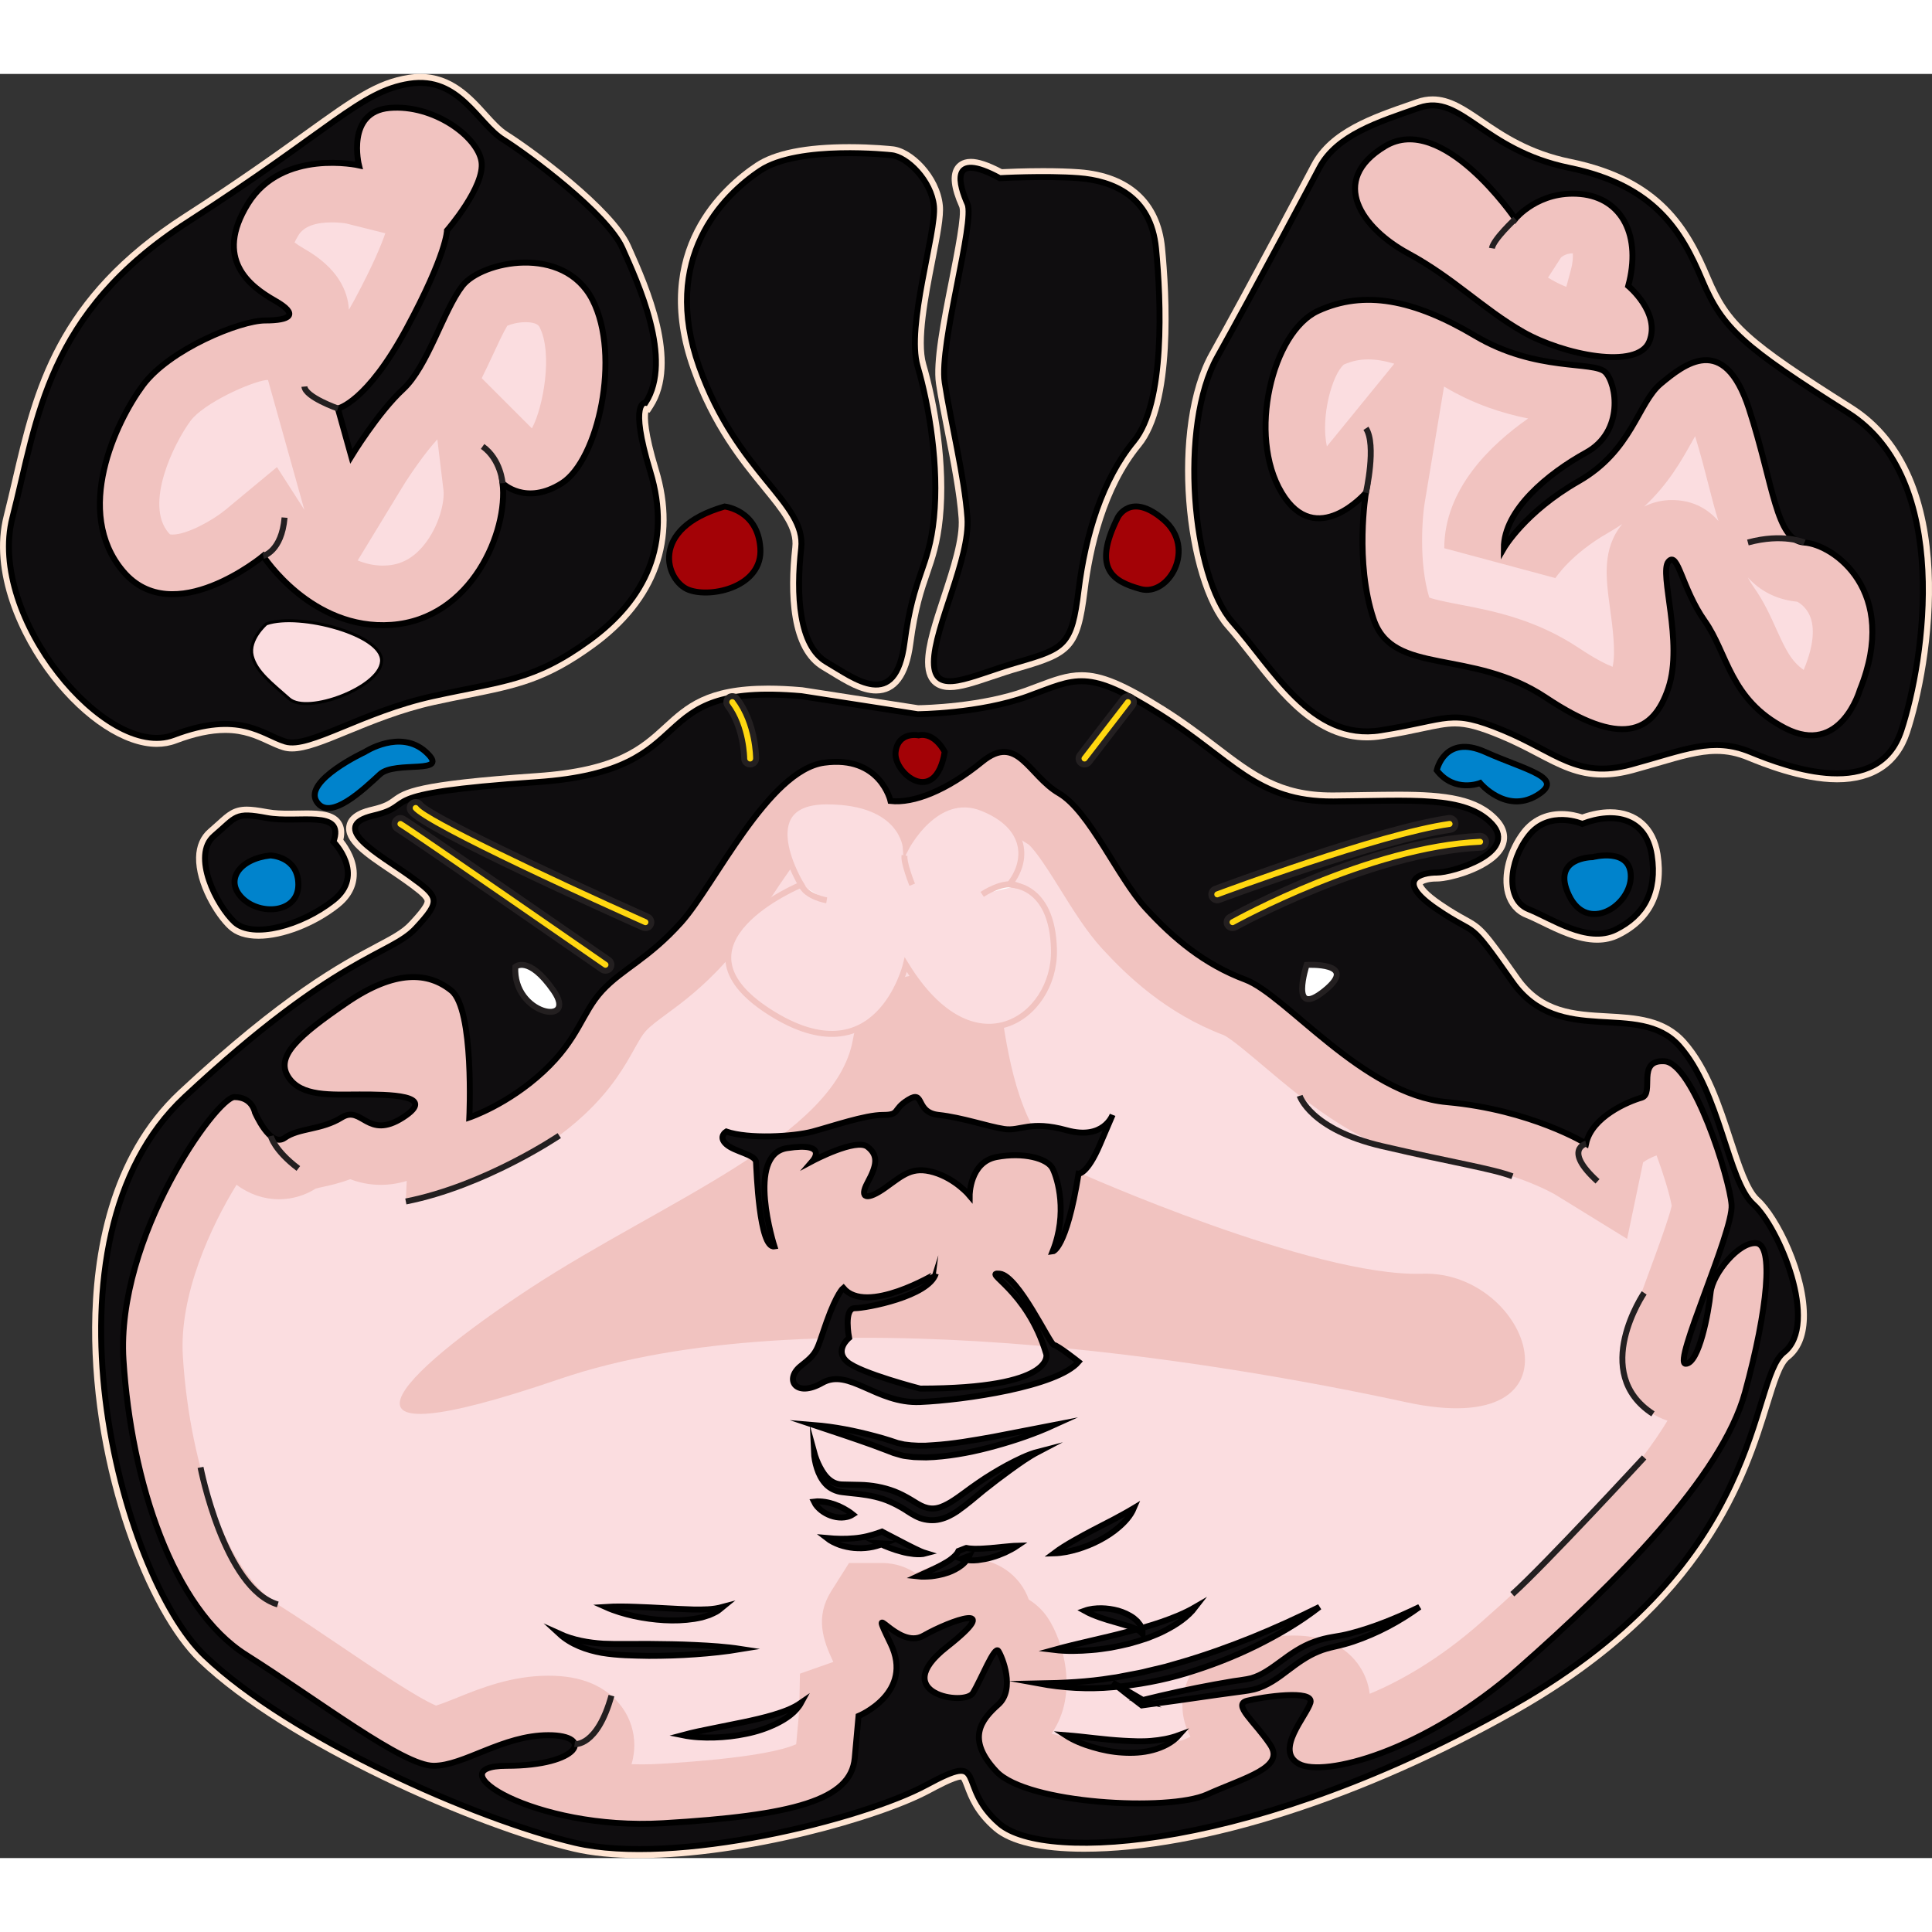 <?xml version="1.0" encoding="utf-8"?>
<!-- Created by: Science Figures, www.sciencefigures.org, Generator: Science Figures Editor -->
<svg version="1.1" id="Layer_1" xmlns="http://www.w3.org/2000/svg" xmlns:xlink="http://www.w3.org/1999/xlink" 
	 width="800px" height="800px" viewBox="0 0 324.38 299.55" enable-background="new 0 0 324.38 299.55" xml:space="preserve">
<rect x="0" y="0" width="324.38" height="299.55" fill="#333333" stroke="none"/>
<g>
	<g>
		<path fill="#FFE5D3" d="M295.38,188.67c-1.65-1.49-2.97-5.53-4.37-9.8c-1.87-5.72-3.99-12.21-7.94-16.65
			c-3.52-3.96-8.44-4.23-13.2-4.49c-5.57-0.31-10.82-0.6-14.72-6.13c-5.76-8.18-6.19-8.55-9-10.1c-0.9-0.5-2.14-1.17-4.07-2.49
			c-2.53-1.72-3.08-2.67-3.2-2.96c0.28-0.19,1.1-0.46,2.28-0.46l0.1,0c2.29,0,9.78-1.99,11.44-5.8c0.41-0.94,0.81-2.82-1.11-4.89
			c-3.41-3.67-8.75-4.39-16.83-4.39c-1.73,0-3.57,0.03-5.52,0.06c-1.71,0.03-3.5,0.06-5.37,0.07l-0.22,0c-8.64,0-13.04-3.36-19.12-8
			c-2.55-1.95-5.45-4.16-9.04-6.42c-6.68-4.2-10.45-5.77-13.91-5.77c-2.51,0-4.74,0.84-7.57,1.91c-0.58,0.22-1.2,0.45-1.87,0.7
			c-7.35,2.68-16.84,2.92-17.98,2.93l-19.42-3.01l-0.1-0.01c-2.05-0.18-3.96-0.27-5.68-0.27c-10.37,0-13.85,3.19-17.54,6.57
			c-3.86,3.54-7.86,7.2-21.32,8.12c-20.33,1.39-22.22,2.74-24.21,4.18c-0.72,0.52-1.34,0.96-3.5,1.47
			c-0.94,0.22-3.82,0.89-4.23,3.13c-0.51,2.77,3.11,5.2,7.3,8.01c0.86,0.58,1.71,1.15,2.46,1.69c1.32,0.95,3.31,2.38,3.37,2.99
			c0.07,0.65-1.73,2.61-2.6,3.54c-1.21,1.31-2.96,2.24-5.6,3.64c-5.82,3.09-15.57,8.27-33.11,24.63
			c-11.87,11.08-14.45,27.72-14.51,39.73c-0.14,24.08,9.18,47.96,17.9,56.28c14.64,13.97,46.48,27.92,62.87,31.77
			c3.1,0.73,6.82,1.1,11.06,1.1c17.76,0,40.46-6.38,48.93-10.95c1.01-0.54,4.07-2.2,5.13-2.23c0.15,0.14,0.41,0.83,0.6,1.33
			c0.67,1.78,1.67,4.46,4.92,7.25c2.7,2.31,7.93,3.54,15.13,3.54c19.76,0,46.92-8.7,72.66-23.27
			c32.12-18.19,38.85-39.96,42.47-51.66c1.17-3.79,2.1-6.79,3.31-7.74c1.83-1.44,2.81-3.73,2.92-6.8
			C303.61,201.6,298.77,191.71,295.38,188.67z"/>
		<path fill="#FFE5D3" d="M26.31,112.98c1.17,0,2.29-0.2,3.31-0.59c3.11-1.18,5.8-1.75,8.21-1.75c3.09,0,5.21,0.98,7.07,1.84
			c0.88,0.41,1.72,0.79,2.6,1.06c0.46,0.14,0.97,0.21,1.53,0.21h0c2.37,0,5.5-1.29,9.46-2.92c3.99-1.64,8.95-3.68,14.44-4.89
			c2.09-0.46,3.96-0.83,5.69-1.18c8.22-1.65,13.17-2.64,21.19-8.47c10.65-7.75,14.38-18.1,10.78-29.94
			c-1.91-6.27-1.89-8.7-1.75-9.53l0.24,0.04l0.54-0.83c5-7.73-0.73-20.58-3.48-26.76l-0.27-0.6c-2.78-6.25-16.3-16.21-20.65-18.94
			c-1.11-0.7-2.23-1.93-3.41-3.23C79.2,3.6,75.92,0,70.55,0c-0.64,0-1.31,0.05-1.98,0.16C63.13,1,59.18,3.85,51.3,9.51
			c-4.74,3.41-11.23,8.08-20.45,14.01C9.25,37.41,5.61,52.98,2.1,68.04c-0.47,2-0.95,4.07-1.46,6.08
			c-2.43,9.48,2.5,20.33,7.93,27.32C14.09,108.56,20.88,112.98,26.31,112.98C26.31,112.98,26.31,112.98,26.31,112.98z"/>
		<path fill="#FFE5D3" d="M127.93,69.71c3.28,4.01,5.44,6.67,5.1,9.75c-0.84,7.58-0.65,17.3,5.02,20.59
			c0.46,0.27,0.95,0.56,1.44,0.87c2.37,1.45,5.06,3.1,7.6,3.1c0,0,0,0,0,0c3.42,0,5.52-2.8,6.25-8.34
			c0.77-5.87,1.83-8.95,2.77-11.67c0.9-2.62,1.76-5.1,2.19-9.38c0.9-8.98-0.86-19.3-2.8-25.96c-1.11-3.81,0.35-11.31,1.53-17.33
			c0.81-4.15,1.46-7.43,1.27-9.29c-0.5-5.02-5.13-9.65-8.52-9.91c-0.13-0.01-3.19-0.35-7.19-0.35c-7.29,0-12.59,1.06-15.74,3.16
			c-5.64,3.75-17.99,14.63-10.88,34.64C119.39,59.25,124.32,65.3,127.93,69.71z"/>
		<path fill="#FFE5D3" d="M157.15,52c0.36,2.41,0.91,5.19,1.49,8.14c0.99,5.03,2.01,10.23,2.31,14.46
			c0.25,3.44-1.38,8.36-2.95,13.13c-1.38,4.18-2.68,8.13-2.68,11.03c0,4.08,2.61,4.69,4.17,4.69c1.88,0,4.22-0.79,7.17-1.78
			c1.46-0.49,2.97-1,4.58-1.46c8.67-2.5,10.15-3.61,11.35-13.39c0.88-7.15,3.15-17.16,8.96-24.22c5.9-7.17,4.8-25.79,4.05-33.46
			c-0.76-7.83-5.87-12.49-14.38-13.13c-1.72-0.13-3.77-0.19-6.08-0.19c-3.15,0-5.9,0.12-6.92,0.17c-2.2-1.16-3.91-1.73-5.21-1.73
			c-1.59,0-2.37,0.83-2.69,1.33c-0.91,1.41-0.66,3.63,0.76,6.8c0.43,1.2-0.82,7.53-1.73,12.15C157.99,41.36,156.61,48.42,157.15,52z
			"/>
		<path fill="#FFE5D3" d="M311.03,55.6c-17.49-11.04-20.61-13.86-23.85-21.55c-3.49-8.29-8.18-16.65-23.46-19.78
			C256.85,12.87,252.5,9.9,249,7.51c-2.94-2.01-5.48-3.74-8.46-3.74c-0.9,0-1.78,0.15-2.69,0.47l-0.86,0.3
			c-6.74,2.33-13.72,4.73-16.79,10.51c-0.11,0.2-10.79,20.41-17.14,31.77c-6.99,12.52-4.32,38.24,2.76,46.23
			c1.33,1.49,2.62,3.15,4,4.9c5.13,6.54,10.95,13.94,19.67,13.94c0,0,0,0,0,0c0.83,0,1.69-0.07,2.55-0.21
			c2.9-0.46,5.1-0.93,6.87-1.31c2.32-0.49,3.85-0.82,5.37-0.82c1.94,0,3.99,0.55,7.56,2.03c2.36,0.98,4.38,2.04,6.16,2.97
			c3.65,1.92,6.81,3.58,11.01,3.58c1.63,0,3.33-0.25,5.19-0.75c1.53-0.42,2.93-0.83,4.25-1.21c3.84-1.12,6.88-2.01,9.73-2.01
			c1.78,0,3.44,0.34,5.2,1.07c2.22,0.91,8.97,3.7,15.07,3.7c6.21,0,10.43-2.85,12.21-8.26C324.37,99.39,329.89,67.5,311.03,55.6z"/>
		<path fill="#FFE5D3" d="M57.22,125.43c-1.14-1.63-3.47-1.77-5.76-1.77c-0.47,0-0.96,0.01-1.46,0.02c-0.5,0.01-1.01,0.02-1.53,0.02
			h0c-1.01,0-2.32-0.03-3.46-0.24c-1.69-0.31-2.72-0.44-3.57-0.44c-2.26,0-3.33,0.97-4.95,2.44c-0.43,0.39-0.92,0.83-1.51,1.34
			c-1.3,1.11-2.02,2.75-2.06,4.74c-0.09,4.46,3.1,9.84,5.45,12.01c1.18,1.1,2.88,1.65,5.05,1.65c4.1,0,9.52-2.11,13.49-5.25
			c1.86-1.47,2.86-3.23,2.98-5.24c0.16-2.67-1.36-5-2.24-6.12C57.95,127.31,57.8,126.26,57.22,125.43z"/>
		<path fill="#FFE5D3" d="M252.72,137.69c0.52,1.89,1.72,3.29,3.39,3.96c0.78,0.31,1.7,0.76,2.67,1.23
			c2.71,1.33,6.09,2.98,9.37,2.98h0c1.35,0,2.61-0.28,3.74-0.84c5.52-2.72,7.91-7.58,6.91-14.04c-0.73-4.71-3.88-7.52-8.43-7.52
			c-1.49,0-3.07,0.29-4.72,0.87c-0.71-0.23-1.99-0.57-3.47-0.57c-2.75,0-5.07,1.12-6.72,3.25
			C252.97,130.25,251.86,134.54,252.72,137.69z"/>
	</g>
	<path fill="#A30206" stroke="#000000" stroke-miterlimit="10" d="M121.66,72.63c0,0,5.57,0.56,6,7c0.43,6.44-8.14,8.42-12,7
		C111.8,85.21,108.8,76.33,121.66,72.63z"/>
	<g>
		<path fill="#0F0D0F" stroke="#000000" stroke-miterlimit="10" d="M154.06,107.5c0,0,10.46-0.05,18.6-3.03
			c8.14-2.97,9.77-4.69,22.03,3.03s16.12,14.74,29.19,14.65c13.07-0.08,22.12-1.06,26.61,3.77c4.49,4.83-6.68,8.19-9.25,8.17
			c-2.57-0.02-7.29,1.2,0,6.16c7.29,4.96,4.82,1.03,12.69,12.21c7.88,11.18,21.16,3.04,28.02,10.75
			c6.86,7.71,8.14,22.71,12.43,26.57c4.29,3.86,11.13,20.15,5.14,24.86c-5.99,4.7-2.68,34.98-45.59,59.27s-78.45,26.44-86.07,19.9
			s-1.62-12.32-12.34-6.53s-42.21,13.63-58.93,9.71c-16.71-3.92-47.85-17.72-62.17-31.39s-29.11-69.83-3.4-93.83
			s34.5-23.71,38.79-28.35s4-5.17-1-8.76c-5-3.59-13.95-8.31-6.07-10.15c7.88-1.84-1.41-3.64,27.47-5.61
			c28.89-1.97,16.64-16.83,44.32-14.43L154.06,107.5z"/>
		<path fill="#0F0D0F" stroke="#000000" stroke-miterlimit="10" d="M108.38,55.21c0,0-2.87-0.49,0.8,11.57
			c3.67,12.06-0.8,21.43-10.23,28.29c-9.43,6.86-14.51,6.8-26.33,9.4s-20.82,8.8-24.67,7.63s-7.71-5.34-18.86-1.11
			S-2.2,91.2,2.09,74.49s5.57-34.28,29.57-49.71S60.52,2.92,68.8,1.64s11.42,6.71,15.64,9.35s17.5,12.49,20.07,18.28
			S113.09,47.92,108.38,55.21z"/>
		<path fill="#0F0D0F" stroke="#000000" stroke-miterlimit="10" d="M149.61,13.64c0,0-15.49-1.71-21.93,2.57
			c-6.44,4.29-16.73,14.79-10.3,32.89c6.43,18.11,18,22.8,17.14,30.53s-0.43,16.4,4.29,19.13c4.71,2.73,11.53,8.31,13.05-3.27
			c1.52-11.57,4.09-12.43,4.95-21c0.86-8.57-0.78-18.64-2.75-25.39c-1.97-6.75,3.18-22.61,2.75-26.89S152.26,13.85,149.61,13.64z"/>
		<path fill="#0F0D0F" stroke="#000000" stroke-miterlimit="10" d="M167.86,17.5c0,0,7.52-0.43,13.23,0
			c5.71,0.43,12.14,2.98,13,11.78s1.57,25.94-3.71,32.37c-5.29,6.43-8.14,15.7-9.29,24.99c-1.14,9.29-2.27,9.82-10.28,12.13
			c-8.01,2.31-14,5.84-14.01,0c0-5.84,6.12-17.41,5.63-24.27s-2.84-16.28-3.81-22.71c-0.97-6.43,5.15-27,3.81-30
			C161.09,18.78,159.19,12.78,167.86,17.5z"/>
		<path fill="#0F0D0F" stroke="#000000" stroke-miterlimit="10" d="M221.53,15.75c0,0-10.73,20.29-17.16,31.8s-4.29,36.77,2.57,44.5
			s13.29,20,24.86,18.15c11.57-1.85,11.65-3.72,20.61,0c8.96,3.72,12.39,8.18,21.39,5.74s13.71-4.74,20.14-2.09
			c6.43,2.65,21.43,8.07,25.29-3.64s8.57-42.24-9-53.33c-17.57-11.09-21-14.09-24.43-22.23c-3.43-8.14-7.89-15.92-22.37-18.89
			c-14.48-2.97-18.13-12.5-25.09-10.09S224.44,10.27,221.53,15.75z"/>
		<path fill="#0F0D0F" stroke="#000000" stroke-miterlimit="10" d="M55.98,128.92c0,0,5.46,5.51,0,9.82s-13.59,6.46-16.59,3.68
			s-7.29-11.21-3.44-14.5c3.86-3.29,3.44-4,8.79-3S58.01,123.35,55.98,128.92z"/>
		<path fill="#0F0D0F" stroke="#000000" stroke-miterlimit="10" d="M265.66,125.92c0,0-5.57-2.43-9,2c-3.43,4.43-3.86,10.79,0,12.32
			c3.86,1.53,9.86,5.75,14.57,3.43c4.71-2.32,7.04-6.33,6.09-12.47C276.38,125.07,271.23,123.78,265.66,125.92z"/>
	</g>
	<path fill="#F1C3C0" stroke="#000000" stroke-miterlimit="10" d="M149.52,122.07c0,0-1.71-7.71-11.14-6.43s-18.43,20.57-24,26.79
		c-5.57,6.21-9.86,7.79-13.29,11.5c-3.43,3.71-3.86,8-9.86,13.57s-12.43,7.71-12.43,7.71s0.86-18.14-3-21.29
		c-3.86-3.14-9.43-3.57-17.57,2s-12,9-9.86,12.43s7.29,3,12,3s13.29,0,7.29,3.86c-6,3.86-6.86-2.14-10.29,0
		c-3.43,2.14-7.17,1.71-9.58,3.43c-2.42,1.71-4.99-4.29-4.99-4.29s-0.43-2.57-3.43-2.57s-19.93,23.57-18.64,44.14
		c1.29,20.57,8.36,41.79,20.57,49.5s26.36,18.64,31.5,18.64c5.14,0,11.57-5.14,19.29-5.14s5.29,5.14-7,5.14s4.43,10.93,26.28,9.64
		c21.86-1.29,31.5-3.86,32.14-10.93c0.64-7.07,0.64-7.07,0.64-7.07s9.43-3.86,5.36-12.21c-4.07-8.36,1.07,1.29,5.57-1.29
		c4.5-2.57,13.77-5.87,3.86,1.93s3.04,9.96,4.41,7.71c1.38-2.25,3.63-8.04,4.27-7.07c0.64,0.96,2.89,6.43,0,9
		c-2.89,2.57-5.46,5.79-0.32,11.25c5.14,5.46,28.93,6.75,35.36,3.86s13.18-4.5,10.61-8.36s-6.43-6.75-3.86-7.39
		s11.25-1.93,10.61,0.32s-6.11,8.04-1.93,10.29s20.89-1.93,36.96-16.07s34.07-32.14,37.93-46.29c3.86-14.14,4.82-24.75,1.93-25.07
		s-7.39,5.1-7.71,8.34c-0.32,3.23-1.93,11.91-4.18,11.91s8.04-22.18,7.71-26.68c-0.32-4.5-6.43-23.79-11.25-24.11
		c-4.82-0.32-1.61,5.46-3.86,6.11c-2.25,0.64-8.36,3.21-9.32,7.71c0,0-9.21-5.68-23.36-6.96c-14.14-1.29-27-18-33.86-20.57
		s-12-6.86-16.71-12c-4.71-5.14-9.43-16.29-14.57-19.29c-5.14-3-6.95-10.15-12.91-5.29S153.38,122.5,149.52,122.07z"/>
	<path fill="#FBDDE0" d="M274.6,222.17c-3.57-5.13-1.83-9.86,2.39-21.3c1.21-3.29,3.18-8.62,3.69-10.82
		c-0.34-1.92-1.36-5.28-2.54-8.47c-0.74,0.25-1.69,0.74-2.26,1.15l-2.69,12.86l-12.06-7.43c-0.08-0.05-7.68-4.52-19.08-5.56
		c-12.26-1.11-22.55-9.8-30.05-16.14c-2.25-1.9-5.31-4.49-6.49-5.06c-9.77-3.69-16.38-10.08-20.5-14.58
		c-2.53-2.76-4.74-6.3-6.87-9.72c-1.57-2.52-4.19-6.72-5.48-7.75c-1.91-1.13-3.43-2.45-4.67-3.67c-6.04,4.22-12.02,6.43-17.48,6.43
		c-0.71,0-1.42-0.04-2.1-0.11l-7.11-0.79l-1.27-5.71c-0.04,0-0.07,0.01-0.11,0.01c-2.97,1.31-8.88,10.35-11.43,14.24
		c-2.43,3.72-4.53,6.93-6.68,9.34c-3.87,4.32-7.35,6.88-9.89,8.75c-1.5,1.1-2.68,1.97-3.5,2.86c-0.56,0.61-1.06,1.48-1.89,2.96
		c-1.6,2.86-3.79,6.78-8.51,11.16c-7.37,6.85-15.2,9.58-16.07,9.87l-13.82,4.6l0.16-3.43c-1.45,0.44-2.91,0.66-4.36,0.66
		c-2.04,0-3.76-0.43-5.13-0.95c-1.78,0.67-3.38,1.03-4.62,1.3c-0.38,0.08-0.86,0.19-1.17,0.28c-1.86,1.17-3.97,1.78-6.14,1.79
		c0,0,0,0,0,0c-2.58,0-5.01-0.84-7.16-2.43c-4.35,7.05-9.65,18.56-9.01,28.79c1.21,19.38,7.76,36.51,15.93,41.67
		c3.58,2.26,7.27,4.76,10.84,7.17c5.09,3.44,12.6,8.51,15.74,9.81c0.91-0.27,2.4-0.87,3.55-1.33c3.85-1.56,9.13-3.69,15.32-3.69
		c2.77,0,5.1,0.41,7.14,1.25c4.49,1.86,7.28,5.85,7.28,10.43c0,0.74-0.08,1.88-0.47,3.18c0.57,0.02,1.16,0.03,1.75,0.03
		c1,0,2.01-0.03,3-0.09c15.39-0.91,20.92-2.39,22.9-3.3l0.51-5.62l0.12-6.22l5.6-1.97c-1.73-3.66-3.09-7.49-0.35-11.88l2.99-4.73
		h5.54c2.47,0,4.34,0.86,5.62,1.68c2.61-1.18,6.05-2.42,8.99-2.42c4.61,0,8.54,2.7,10.04,6.89c1.25,0.77,2.35,1.81,3.19,3.07
		c2.47,3.71,5.32,12.65,0.62,19.44c3.16,0.88,8.58,1.72,14.67,1.72c4.44,0,6.81-0.47,7.41-0.66c0.42-0.19,0.83-0.37,1.24-0.54
		c-1.2-2.33-1.89-5.2-0.8-8.56c1.15-3.55,4.11-6.24,7.9-7.19c2.01-0.5,6.33-1.25,9.99-1.25c1.84,0,7.43,0,10.94,4.65
		c1.15,1.53,1.85,3.29,2.07,5.13c5.12-2.12,11.68-5.83,18.47-11.8c18.1-15.92,27.15-26.79,31.53-34.06
		C277.82,225.44,275.92,224.07,274.6,222.17z M236.07,223.01c-31.16-6.76-99.86-18.33-142.17-3.87
		c-42.31,14.46-27.1-0.72-4.81-15.31s51.21-25.4,54.11-41.69c2.89-16.29,17.37-7.8,21.7-14.45c4.33-6.66,0.46,30.31,16.19,36.74
		c0,0,39.46,17.63,57.68,17.01C256.98,200.82,267.23,229.77,236.07,223.01z"/>
	<path fill="#F1C3C0" stroke="#000000" stroke-miterlimit="10" d="M312.27,103.42c0,0-3.21,11.25-12.54,6.43
		c-9.32-4.82-9.64-12.54-13.5-18s-4.5-11.89-6.11-9.96s2.57,13.5,0,21.21c-2.57,7.71-8.04,9.96-20.57,1.61
		c-12.54-8.36-25.71-3.54-28.93-13.18c-3.21-9.64-1.29-21.21-1.29-21.21s-8.36,9.64-14.14,0c-5.79-9.64-1.61-27,6.11-30.54
		c7.71-3.54,16.07-1.93,26.36,4.18s19.93,4.18,21.86,6.11c1.93,1.93,3.21,9.96-3.21,13.5c-6.43,3.54-13.82,9.64-13.82,16.07
		c0,0,3.54-6.11,12.54-11.25s9.96-13.18,13.82-16.39c3.86-3.21,10.61-8.68,14.79,4.18c4.18,12.86,4.5,22.18,9.32,22.5
		C307.77,79,319.02,86.71,312.27,103.42z"/>
	<path fill="#F1C3C0" stroke="#000000" stroke-miterlimit="10" d="M273.38,35.6c0,0,5.46,4.5,3.54,9.32
		c-1.93,4.82-14.46,2.25-21.21-1.61c-6.75-3.86-11.57-9-19.29-13.18c-7.71-4.18-13.5-12.21-3.86-18
		c9.64-5.79,21.86,12.21,21.86,12.21s3.86-4.82,10.93-4.18C272.41,20.82,275.63,27.25,273.38,35.6z"/>
	<path fill="#F1C3C0" stroke="#000000" stroke-miterlimit="10" d="M84.38,68.71c0,0,3.86,3.86,9.96,0
		c6.11-3.86,9.96-21.38,5.14-30.78s-18.64-6.51-21.86-2.33c-3.21,4.18-5.79,13.5-9.96,17.36c-4.18,3.86-8.68,11.25-8.68,11.25
		l-2.25-8.04c0,0,4.82-0.96,11.57-13.5s6.75-16.39,6.75-16.39s6.43-7.39,5.79-11.57c-0.64-4.18-8.04-9.64-15.43-9
		c-7.39,0.64-5.14,9.64-5.14,9.64s-12.86-2.89-18.64,6.43s0.32,13.88,4.5,16.26c4.18,2.38,2.57,3.35-1.61,3.35
		s-16.07,4.82-20.57,10.93S12.24,73.53,20.66,83.5s23.53-2.57,23.53-2.57s8.04,12.54,21.54,11.57S85.34,76.75,84.38,68.71z"/>
	<path fill="#F1C3C0" stroke="#000000" stroke-miterlimit="10" d="M44.84,92.55c0,0-2.89,2.52-2.25,5.09s3.21,4.5,6.11,7.07
		c2.89,2.57,14.79-1.88,15.11-6.08S50.3,90.67,44.84,92.55z"/>
	<path fill="#A30206" stroke="#000000" stroke-miterlimit="10" d="M187.66,74.49c0,0,2.14-4.43,7.71,0.36s0.86,12.93-3.86,11.64
		S183.38,83.06,187.66,74.49z"/>
	<path fill="#0083CC" stroke="#000000" stroke-miterlimit="10" d="M241.23,116.92c0,0,1.29-6.15,8.14-3.08
		c6.86,3.08,13.71,4.36,8.57,7.36c-5.14,3-9.43-2.14-9.43-2.14S244.23,120.78,241.23,116.92z"/>
	<path fill="#0083CC" stroke="#000000" stroke-miterlimit="10" d="M61.23,113.85c0,0,6-3.93,10.29,0c4.29,3.93-5.13,1.36-7.71,3.72
		c-2.58,2.36-8.45,8.09-10.66,4.58C50.95,118.64,61.23,113.85,61.23,113.85z"/>
	<path fill="#0083CC" stroke="#000000" stroke-miterlimit="10" d="M267.38,131.5c0,0-7.03,0-3.94,6.43
		c3.09,6.43,10.37,1.71,10.37-3.21C273.8,129.78,267.38,131.5,267.38,131.5z"/>
	<path fill="#0083CC" stroke="#000000" stroke-miterlimit="10" d="M45.38,131.21c0,0,4.71,0.12,4.71,4.92c0,4.8-6.43,5.23-9.43,2.23
		S40.23,131.78,45.38,131.21z"/>
	<path fill="#A30206" stroke="#000000" stroke-miterlimit="10" d="M154.23,111.05c0,0-3.43-0.71-3.86,2.79
		c-0.43,3.51,6.65,9.35,8.25,0C158.63,113.85,157,110.46,154.23,111.05z"/>
	<path fill="#FFFFFF" stroke="#231F20" stroke-miterlimit="10" d="M86.52,149.92c0,0,2.23-2.05,6.43,4
		C97.15,159.98,86.09,158.07,86.52,149.92z"/>
	<path fill="#FFFFFF" stroke="#231F20" stroke-miterlimit="10" d="M219.38,149.59c0,0-3,9.19,3,4.34S219.38,149.59,219.38,149.59z"
		/>
	<g>
		<path fill="#FFD710" stroke="#231F20" stroke-miterlimit="10" d="M125.95,114.94c0,0,0-5.5-3-9.47"/>
		<path fill="#FFD710" stroke="#231F20" stroke-miterlimit="10" d="M125.95,115.94c-0.55,0-1-0.45-1-1c0-0.05-0.04-5.22-2.8-8.87
			c-0.33-0.44-0.25-1.07,0.2-1.4c0.44-0.33,1.07-0.25,1.4,0.2c3.17,4.19,3.2,9.84,3.2,10.07
			C126.95,115.49,126.5,115.94,125.95,115.94L125.95,115.94z"/>
	</g>
	<g>
		<line fill="#FFD710" stroke="#231F20" stroke-miterlimit="10" x1="182.09" y1="114.94" x2="189.38" y2="105.47"/>
		<path fill="#FFD710" stroke="#231F20" stroke-miterlimit="10" d="M182.09,115.94c-0.21,0-0.43-0.07-0.61-0.21
			c-0.44-0.34-0.52-0.96-0.18-1.4l7.29-9.47c0.34-0.44,0.96-0.52,1.4-0.18c0.44,0.34,0.52,0.96,0.18,1.4l-7.29,9.47
			C182.69,115.81,182.39,115.94,182.09,115.94z"/>
	</g>
	<g>
		<path fill="#FFD710" stroke="#231F20" stroke-miterlimit="10" d="M108.38,142.42c0,0-36.43-16.26-38.57-19.17"/>
		<path fill="#FFD710" stroke="#231F20" stroke-miterlimit="10" d="M108.37,143.42c-0.14,0-0.27-0.03-0.41-0.09
			c-6.12-2.73-36.78-16.52-38.97-19.49c-0.33-0.44-0.23-1.07,0.21-1.4c0.45-0.33,1.07-0.23,1.4,0.21
			c1.3,1.75,20.63,11.02,38.17,18.85c0.5,0.23,0.73,0.82,0.51,1.32C109.12,143.2,108.76,143.42,108.37,143.42z"/>
	</g>
	<g>
		<path fill="#FFD710" stroke="#231F20" stroke-miterlimit="10" d="M101.66,149.57c0,0-32.28-22.36-34.42-23.65"/>
		<path fill="#FFD710" stroke="#231F20" stroke-miterlimit="10" d="M101.66,150.57c-0.2,0-0.39-0.06-0.57-0.18
			c-0.32-0.22-32.28-22.36-34.37-23.61c-0.47-0.28-0.63-0.9-0.34-1.37c0.28-0.47,0.9-0.63,1.37-0.34
			c2.15,1.29,33.16,22.77,34.48,23.68c0.45,0.31,0.57,0.94,0.25,1.39C102.29,150.42,101.97,150.57,101.66,150.57z"/>
	</g>
	<g>
		<path fill="#FFD710" stroke="#231F20" stroke-miterlimit="10" d="M206.95,143.42c-0.35,0-0.69-0.19-0.88-0.51
			c-0.27-0.48-0.09-1.09,0.39-1.36c0.94-0.52,23.14-12.77,42.01-13.63c0.51-0.02,1.02,0.4,1.04,0.95s-0.4,1.02-0.95,1.04
			c-18.4,0.84-40.9,13.25-41.13,13.38C207.28,143.38,207.11,143.42,206.95,143.42z"/>
	</g>
	<g>
		<path fill="#FFD710" stroke="#231F20" stroke-miterlimit="10" d="M204.38,137.75c0,0,27-10.11,39-11.82"/>
		<path fill="#FFD710" stroke="#231F20" stroke-miterlimit="10" d="M204.38,138.75c-0.41,0-0.79-0.25-0.94-0.65
			c-0.19-0.52,0.07-1.09,0.59-1.29c1.11-0.41,27.24-10.17,39.21-11.88c0.55-0.08,1.05,0.3,1.13,0.85c0.08,0.55-0.3,1.05-0.85,1.13
			c-11.76,1.68-38.52,11.67-38.79,11.77C204.61,138.73,204.49,138.75,204.38,138.75z"/>
	</g>
	<path fill="#0F0D0F" stroke="#000000" stroke-miterlimit="10" d="M130.02,196.85c0,0-4.93-15.43,2.14-16.5s4.29,2.14,4.29,2.14
		s7.29-3.87,9.21-2.36c1.93,1.5,1.5,3.22,0,6c-1.5,2.79,0,3,3,0.86s4.5-3.64,8.14-2.57c3.64,1.07,6,3.9,6,3.9s0-5.61,4.5-6.47
		s8.57,0.21,9.43,1.93c0.86,1.71,2.57,7.5,0,13.93c0,0,2.28-0.21,4.36-13.07c0,0,1.43,0.15,3.57-4.85c2.14-5.01,2.14-5.01,2.14-5.01
		s-1.5,4.29-7.71,2.57c-6.21-1.71-7.71,0.21-10.5-0.21c-2.79-0.43-7.03-1.93-11.01-2.36s-2.27-4.29-5.06-2.57
		c-2.79,1.71-1.29,2.57-4.29,2.57s-8.57,1.93-11.79,2.79c-3.21,0.86-10.79,1.29-14.5,0c0,0-1.43,0.86,0,2.14
		c1.43,1.29,4.93,1.71,5,3C127.02,184,127.45,197.28,130.02,196.85z"/>
	<path fill="#FBDDE0" stroke="#F1C3C0" stroke-miterlimit="10" d="M152.09,149.57c0,0-4.75,19.55-22.93,7.9
		c-18.17-11.65,5.36-21.35,5.36-21.35s-8.57-13.98,4.29-13.98c12.86,0,13.29,7.85,13.29,7.85s5.05-9.83,12.81-6.74
		s7.76,8.93,4.55,12.87c0,0,7.29-0.35,7.5,11.01C177.16,158.5,163.45,168.08,152.09,149.57z"/>
	<path fill="#FFFFFF" stroke="#F1C3C0" stroke-miterlimit="10" d="M138.8,138.75c0,0-3.42-0.56-4.29-2.62"/>
	<path fill="#FFFFFF" stroke="#F1C3C0" stroke-miterlimit="10" d="M164.9,137.75c0,0,3.66-2.48,5.91-1.45"/>
	<path fill="#FFFFFF" stroke="#F1C3C0" stroke-miterlimit="10" d="M153.16,136.13c0,0-1.5-3.71-1.29-4.92"/>
	<path fill="#0F0D0F" stroke="#000000" stroke-miterlimit="10" d="M141.59,203.83c0,0-1.07,0.84-2.79,5.66
		c-1.71,4.82-1.39,5.14-4.29,7.39s-0.96,5.46,3.54,2.89s9.09,3.54,16.44,3.21c7.35-0.32,23.02-2.57,26.6-6.75
		c0,0-3.49-2.76-4.14-2.83c-0.65-0.07-5.97-11.64-9.09-11.96c-3.12-0.32,4.59,2.57,7.81,13.5c0,0,1.7,5.79-21.17,5.79
		c0,0-10.01-2.57-12.26-4.5s0.32-4.02,0.32-4.02s-0.96-4.98,0.96-4.98s12.42-1.98,13.6-5.81
		C157.12,201.44,145.45,208.45,141.59,203.83z"/>
	<path fill="#0F0D0F" stroke="#000000" stroke-miterlimit="10" d="M136.66,226.85c3.47,0.28,6.89,0.96,10.25,1.86
		c0.84,0.22,1.68,0.46,2.51,0.73l1.24,0.41l1.13,0.26c1.56,0.23,3.23,0.28,4.9,0.12c3.35-0.2,6.73-0.81,10.1-1.41l10.16-1.97
		c-3.16,1.44-6.46,2.57-9.81,3.49c-3.35,0.93-6.78,1.63-10.32,1.88l-1.33,0.06l-1.35-0.03c-0.45,0-0.9-0.03-1.36-0.1
		c-0.46-0.07-0.91-0.08-1.37-0.21l-1.38-0.4l-1.19-0.46l-2.4-0.9C143.22,229.03,139.96,227.95,136.66,226.85z"/>
	<path fill="#0F0D0F" stroke="#000000" stroke-miterlimit="10" d="M136.66,231.32c0.25,0.92,0.59,1.8,1.02,2.61
		c0.43,0.81,0.94,1.58,1.61,2.11c0.67,0.55,1.41,0.79,2.26,0.79l2.84,0.06c1.92,0.04,3.94,0.39,5.81,1.11
		c0.93,0.36,1.81,0.83,2.66,1.33c0.89,0.54,1.55,0.99,2.3,1.27c0.74,0.27,1.48,0.34,2.23,0.17c0.75-0.16,1.51-0.55,2.27-1
		c1.52-0.93,2.99-2.15,4.58-3.22c1.58-1.1,3.21-2.07,4.88-2.99c1.69-0.88,3.4-1.77,5.25-2.25c-1.68,0.88-3.2,1.98-4.73,3.08
		c-1.52,1.1-3.02,2.24-4.47,3.4c-1.44,1.19-2.86,2.42-4.49,3.56c-0.83,0.55-1.77,1.06-2.86,1.32c-1.09,0.27-2.3,0.17-3.34-0.2
		c-1.02-0.39-1.92-1.03-2.63-1.48c-0.77-0.47-1.56-0.89-2.37-1.25c-1.62-0.73-3.37-1.08-5.21-1.31c-0.92-0.11-1.87-0.18-2.82-0.31
		c-1.03-0.1-2.14-0.61-2.83-1.38c-0.71-0.77-1.15-1.68-1.45-2.61C136.87,233.22,136.7,232.27,136.66,231.32z"/>
	<path fill="#0F0D0F" stroke="#000000" stroke-miterlimit="10" d="M136.66,239.71c0.7-0.09,1.3-0.03,1.87,0.05
		c0.57,0.09,1.11,0.24,1.62,0.42c0.52,0.18,1.01,0.4,1.5,0.67c0.49,0.27,0.98,0.56,1.54,1.01c-0.6,0.39-1.26,0.5-1.89,0.52
		c-0.63,0-1.24-0.11-1.82-0.32c-0.57-0.21-1.11-0.5-1.59-0.88C137.42,240.8,136.97,240.36,136.66,239.71z"/>
	<path fill="#0F0D0F" stroke="#000000" stroke-miterlimit="10" d="M138.8,245.82c1.62,0.15,3.14,0.18,4.61,0.04
		c1.48-0.12,2.88-0.47,4.23-0.96l0.44-0.16l0.38,0.2l3.46,1.8c0.58,0.29,1.16,0.6,1.75,0.88c0.59,0.29,1.18,0.57,1.84,0.77
		c-0.68,0.19-1.39,0.17-2.08,0.11c-0.69-0.08-1.38-0.19-2.03-0.38c-0.67-0.17-1.32-0.38-1.95-0.62c-0.64-0.23-1.26-0.49-1.89-0.8
		l0.82,0.04c-0.79,0.31-1.61,0.57-2.46,0.68c-0.84,0.13-1.69,0.14-2.52,0.07c-0.83-0.08-1.65-0.25-2.43-0.52
		C140.2,246.68,139.45,246.33,138.8,245.82z"/>
	<path fill="#0F0D0F" stroke="#000000" stroke-miterlimit="10" d="M154.06,252.25c1.4-0.65,2.76-1.23,4.02-1.9
		c0.62-0.34,1.23-0.68,1.73-1.09c0.5-0.4,0.93-0.84,1.12-1.27l1.31-0.51c-0.04-0.02,0.18,0.05,0.31,0.06
		c0.15,0.03,0.31,0.04,0.48,0.05c0.33,0.03,0.68,0.04,1.03,0.03c0.71,0.01,1.44-0.07,2.18-0.11l2.25-0.22
		c0.76-0.06,1.53-0.16,2.32-0.18c-0.66,0.45-1.35,0.8-2.06,1.14c-0.72,0.31-1.45,0.6-2.22,0.81c-0.76,0.24-1.55,0.36-2.36,0.47
		c-0.41,0.04-0.83,0.06-1.26,0.04c-0.22-0.01-0.43-0.03-0.66-0.06c-0.25-0.04-0.41-0.05-0.81-0.2l1.31-0.51
		c-0.44,0.94-1.16,1.55-1.87,2c-0.72,0.44-1.46,0.78-2.23,0.98c-0.75,0.23-1.52,0.37-2.29,0.46
		C155.6,252.3,154.83,252.34,154.06,252.25z"/>
	<path fill="#0F0D0F" stroke="#000000" stroke-miterlimit="10" d="M176.95,248.39c1.09-0.82,2.2-1.49,3.32-2.13
		c1.12-0.64,2.24-1.25,3.36-1.83l3.36-1.74c1.11-0.6,2.22-1.19,3.38-1.89c-0.53,1.26-1.48,2.3-2.49,3.18
		c-1.02,0.89-2.15,1.62-3.32,2.23c-1.18,0.62-2.41,1.11-3.67,1.49C179.62,248.07,178.31,248.35,176.95,248.39z"/>
	<path fill="#0F0D0F" stroke="#000000" stroke-miterlimit="10" d="M101.66,257.39c1.71-0.11,3.37-0.08,5.02-0.02
		c1.65,0.06,3.29,0.13,4.92,0.23c1.63,0.08,3.25,0.18,4.87,0.22c1.62,0.01,3.21,0.03,4.85-0.42c-0.32,0.26-0.65,0.58-1.03,0.79
		c-0.38,0.19-0.78,0.4-1.19,0.56l-1.25,0.39c-0.42,0.1-0.84,0.17-1.27,0.25c-1.7,0.26-3.41,0.32-5.09,0.22
		c-1.69-0.1-3.36-0.33-5-0.68C104.84,258.56,103.22,258.09,101.66,257.39z"/>
	<path fill="#0F0D0F" stroke="#000000" stroke-miterlimit="10" d="M93.9,261.89c2.37,1.08,4.89,1.5,7.38,1.67
		c1.24,0.05,2.52,0.07,3.8,0.05l3.86-0.01c2.58,0.03,5.16,0.05,7.74,0.18c2.58,0.12,5.17,0.28,7.76,0.68
		c-2.58,0.43-5.16,0.7-7.75,0.88c-2.59,0.19-5.17,0.26-7.77,0.26c-2.6-0.05-5.17-0.06-7.84-0.5
		C98.48,264.63,95.85,263.69,93.9,261.89z"/>
	<path fill="#0F0D0F" stroke="#000000" stroke-miterlimit="10" d="M114.59,278.92c1.74-0.47,3.46-0.82,5.17-1.16l5.08-1.03
		c1.68-0.35,3.34-0.73,4.97-1.21c1.62-0.5,3.23-1.03,4.71-2.06c-0.88,1.62-2.52,2.71-4.13,3.51c-1.64,0.8-3.38,1.37-5.14,1.72
		c-1.76,0.37-3.54,0.57-5.32,0.62C118.15,279.36,116.36,279.28,114.59,278.92z"/>
	<path fill="#0F0D0F" stroke="#000000" stroke-miterlimit="10" d="M176.95,264.6c4.11-1.14,8.18-1.93,12.17-2.99
		c2-0.5,3.98-1.05,5.92-1.72c1.94-0.68,3.84-1.42,5.69-2.5c-1.31,1.72-3.17,2.95-5.08,3.93c-0.95,0.52-1.96,0.88-2.96,1.29
		c-1.02,0.34-2.04,0.67-3.07,0.94c-1.04,0.26-2.08,0.47-3.13,0.67c-1.06,0.15-2.1,0.33-3.17,0.4
		C181.21,264.8,179.08,264.86,176.95,264.6z"/>
	<path fill="#0F0D0F" stroke="#000000" stroke-miterlimit="10" d="M182.09,258.03c0.94-0.34,1.89-0.42,2.83-0.42
		c0.94,0.02,1.88,0.15,2.8,0.4c0.92,0.27,1.82,0.66,2.64,1.26c0.2,0.17,0.39,0.33,0.58,0.51c0.17,0.2,0.34,0.41,0.49,0.62
		c0.14,0.23,0.24,0.49,0.33,0.72c0.07,0.26,0.06,0.53,0.06,0.77c-0.68-0.73-1.42-0.96-2.21-1.24c-0.79-0.25-1.6-0.47-2.43-0.72
		c-0.83-0.23-1.67-0.48-2.52-0.78C183.81,258.84,182.96,258.52,182.09,258.03z"/>
	<path fill="#0F0D0F" stroke="#000000" stroke-miterlimit="10" d="M221.53,257.39c-3.29,2.56-6.91,4.68-10.65,6.53
		c-3.75,1.85-7.66,3.36-11.67,4.58c-4.01,1.22-8.17,1.98-12.34,2.36c-4.18,0.39-8.41,0.13-12.49-0.62
		c4.17-0.08,8.26-0.26,12.31-0.93c0.51-0.06,1.01-0.14,1.51-0.25l1.51-0.29c1-0.19,2.01-0.36,3-0.63l2.98-0.71l2.95-0.85
		c3.93-1.16,7.79-2.55,11.6-4.08C214.05,260.94,217.81,259.25,221.53,257.39z"/>
	<path fill="#0F0D0F" stroke="#000000" stroke-miterlimit="10" d="M238.34,257.39c-3.38,2.46-7.11,4.45-11.13,5.81
		c-1.01,0.34-2.04,0.61-3.09,0.84c-0.97,0.23-1.91,0.46-2.81,0.85c-1.81,0.74-3.42,1.9-5.07,3.15c-1.63,1.24-3.46,2.63-5.73,3.2
		c-1.18,0.28-2.17,0.34-3.19,0.5l-3.07,0.42c-4.1,0.6-8.22,1.18-12.34,1.73l-0.2,0.03l-0.12-0.09c-1.61-1.22-3.2-2.45-4.77-3.72
		c1.77,0.97,3.52,1.97,5.26,3l-0.32-0.07c4.05-0.99,8.11-1.9,12.21-2.64l3.09-0.54c1.03-0.17,2.12-0.27,2.96-0.49
		c1.79-0.48,3.38-1.65,5.06-2.88c1.66-1.24,3.49-2.51,5.58-3.25c1.03-0.4,2.12-0.64,3.18-0.82c0.99-0.15,1.99-0.34,2.97-0.6
		C230.75,260.79,234.59,259.2,238.34,257.39z"/>
	<path fill="#0F0D0F" stroke="#000000" stroke-miterlimit="10" d="M178.88,278.92c1.68,0.13,3.3,0.32,4.91,0.5
		c1.61,0.18,3.2,0.34,4.78,0.43c1.58,0.08,3.15,0.17,4.71,0.03c1.56-0.13,3.09-0.38,4.69-0.97c-1.12,1.28-2.77,2.07-4.43,2.51
		c-1.68,0.45-3.41,0.53-5.1,0.42c-1.7-0.1-3.36-0.43-4.96-0.91C181.87,280.46,180.3,279.84,178.88,278.92z"/>
	<path fill="#FBDDE0" d="M302.84,100.07c-2.11-1.5-3.03-3.4-4.58-6.82c-0.99-2.21-2.12-4.71-3.86-7.16c-0.34-0.48-0.65-1-0.94-1.54
		c2.02,2.18,4.67,3.7,8.28,4.06c0.44,0.22,1.47,0.91,2.08,2.25c0.95,2.08,0.66,5.13-0.83,8.82L302.84,100.07z M270.75,99.54
		c-1.16-0.46-2.98-1.37-5.65-3.15c-7.3-4.87-14.62-6.27-19.96-7.29c-1.76-0.34-4.07-0.78-5.17-1.19c-1.8-5.92-1.15-13.65-0.76-15.95
		l3.24-19.47c0.04,0.02,0.07,0.04,0.11,0.06c5.04,2.99,9.9,4.48,14.01,5.3c-6.23,4.35-14.08,11.8-14.08,21.78l18.65,5.01l-0.09,0.15
		c0.11-0.17,2.65-4.14,8.93-7.73c0.85-0.48,1.65-0.99,2.4-1.5c-3.42,4.17-2.76,9.03-2.06,14.16
		C270.73,92.71,271.33,97.14,270.75,99.54z M288.52,75.06c-1.72-1.95-4.19-3.52-7.83-3.52c-1.62,0-3.2,0.38-4.63,1.09
		c4.01-3.72,6.25-7.71,7.89-10.64c0.2-0.36,0.44-0.78,0.66-1.17c0.92,3.01,1.65,5.84,2.3,8.39C287.39,71.1,287.9,73.1,288.52,75.06z
		 M222.78,62.54c-1.08-5.03,0.91-12.12,2.86-13.75c1.34-0.59,2.64-0.86,4.09-0.86c1.31,0,2.77,0.24,4.37,0.72L222.78,62.54z"/>
	<path fill="#FBDDE0" d="M262.98,35.75c-0.84-0.34-1.64-0.72-2.32-1.11c-0.25-0.14-0.5-0.29-0.75-0.44l2.2-3.41
		c0.3-0.24,0.97-0.67,1.95-0.67c0,0,0.01,0,0.01,0c0.05,0.57,0.02,1.54-0.35,2.89L262.98,35.75z"/>
	<path fill="#FBDDE0" d="M64.26,82.55c-1.51,0-2.92-0.34-4.2-0.87l7.47-12.27c1.26-2.06,3.77-5.73,5.9-8.06l1.03,8.55
		c0.22,1.84-0.69,6.05-3.34,9.27c-1.72,2.09-3.71,3.18-6.09,3.35C64.76,82.54,64.51,82.55,64.26,82.55z M28.97,77.34
		c-0.29,0-0.4-0.04-0.41-0.04c0,0-0.09-0.06-0.27-0.26c-4.06-4.8,0.84-14.91,3.7-18.79c2.16-2.93,9.99-6.51,12.72-6.86
		c0.1,0,0.2,0,0.29,0l6.1,21.79l-4.6-7.17l-8.7,7.22C35.71,74.94,31.43,77.34,28.97,77.34z M80.88,51.08
		c0.68-1.36,1.31-2.72,1.92-4.02c0.77-1.66,1.69-3.65,2.37-4.78c0.59-0.25,1.73-0.6,3.06-0.6c1.28,0,2.08,0.28,2.36,0.82
		c2.25,4.4,0.64,13.42-1.28,17.01L80.88,51.08z M58.58,39.59c-0.17-3.09-1.78-6.98-7.5-10.24c-0.8-0.46-1.31-0.81-1.62-1.06
		c0.13-0.3,0.34-0.71,0.67-1.24c0.88-1.41,2.76-2.13,5.61-2.13c1.23,0,2.17,0.15,2.4,0.19l6.55,1.64c-0.61,1.8-2.02,5.3-5.18,11.18
		C59.18,38.52,58.87,39.07,58.58,39.59z"/>
	<path fill="#FBDDE0" d="M44.84,92.55c0,0-2.89,2.52-2.25,5.09s3.21,4.5,6.11,7.07c2.89,2.57,14.79-1.88,15.11-6.08
		S50.3,90.67,44.84,92.55z"/>
	<path fill="none" stroke="#231F20" stroke-miterlimit="10" d="M218.22,171.57c0,0,1.74,5.64,13.83,8.45s18.38,3.75,21.88,5.06"/>
	<path fill="none" stroke="#231F20" stroke-miterlimit="10" d="M93.9,178.25c0,0-12.42,8.43-25.76,11.06"/>
	<path fill="none" stroke="#231F20" stroke-miterlimit="10" d="M33.67,233.96c0,0,3.96,20.34,12.97,23.01"/>
	<path fill="none" stroke="#231F20" stroke-miterlimit="10" d="M276.05,232.29c0,0-16.65,18.04-22.13,22.96"/>
	<path fill="none" stroke="#231F20" stroke-miterlimit="10" d="M276.05,204.66c0,0-9.14,13.42,1.48,20.31"/>
	<path fill="none" stroke="#231F20" stroke-miterlimit="10" d="M45.47,178.32c0,0,0.51,2.34,4.62,5.45"/>
	<path fill="none" stroke="#231F20" stroke-miterlimit="10" d="M96.48,280.41c0,0,3.76,0.55,6.18-8.13"/>
	<path fill="none" stroke="#231F20" stroke-miterlimit="10" d="M266.3,179.6c0,0-3.93,1,1.92,6.33"/>
	<path fill="none" stroke="#231F20" stroke-miterlimit="10" d="M229.34,70.32c0,0,1.82-8.04,0-10.82"/>
	<path fill="none" stroke="#231F20" stroke-miterlimit="10" d="M254.41,24.35c0,0-3.67,3.41-3.92,4.92"/>
	<path fill="none" stroke="#231F20" stroke-miterlimit="10" d="M56.73,56.17c0,0-5.46-1.9-5.62-3.68"/>
	<path fill="none" stroke="#231F20" stroke-miterlimit="10" d="M84.38,68.71c0,0-0.28-3.98-3.35-6.17"/>
	<path fill="none" stroke="#231F20" stroke-miterlimit="10" d="M44.2,80.92c0,0,3.08-0.71,3.58-6.43"/>
	<path fill="none" stroke="#231F20" stroke-miterlimit="10" d="M302.95,78.67c0,0-3.54-1.61-9.48,0"/>
</g>
</svg>